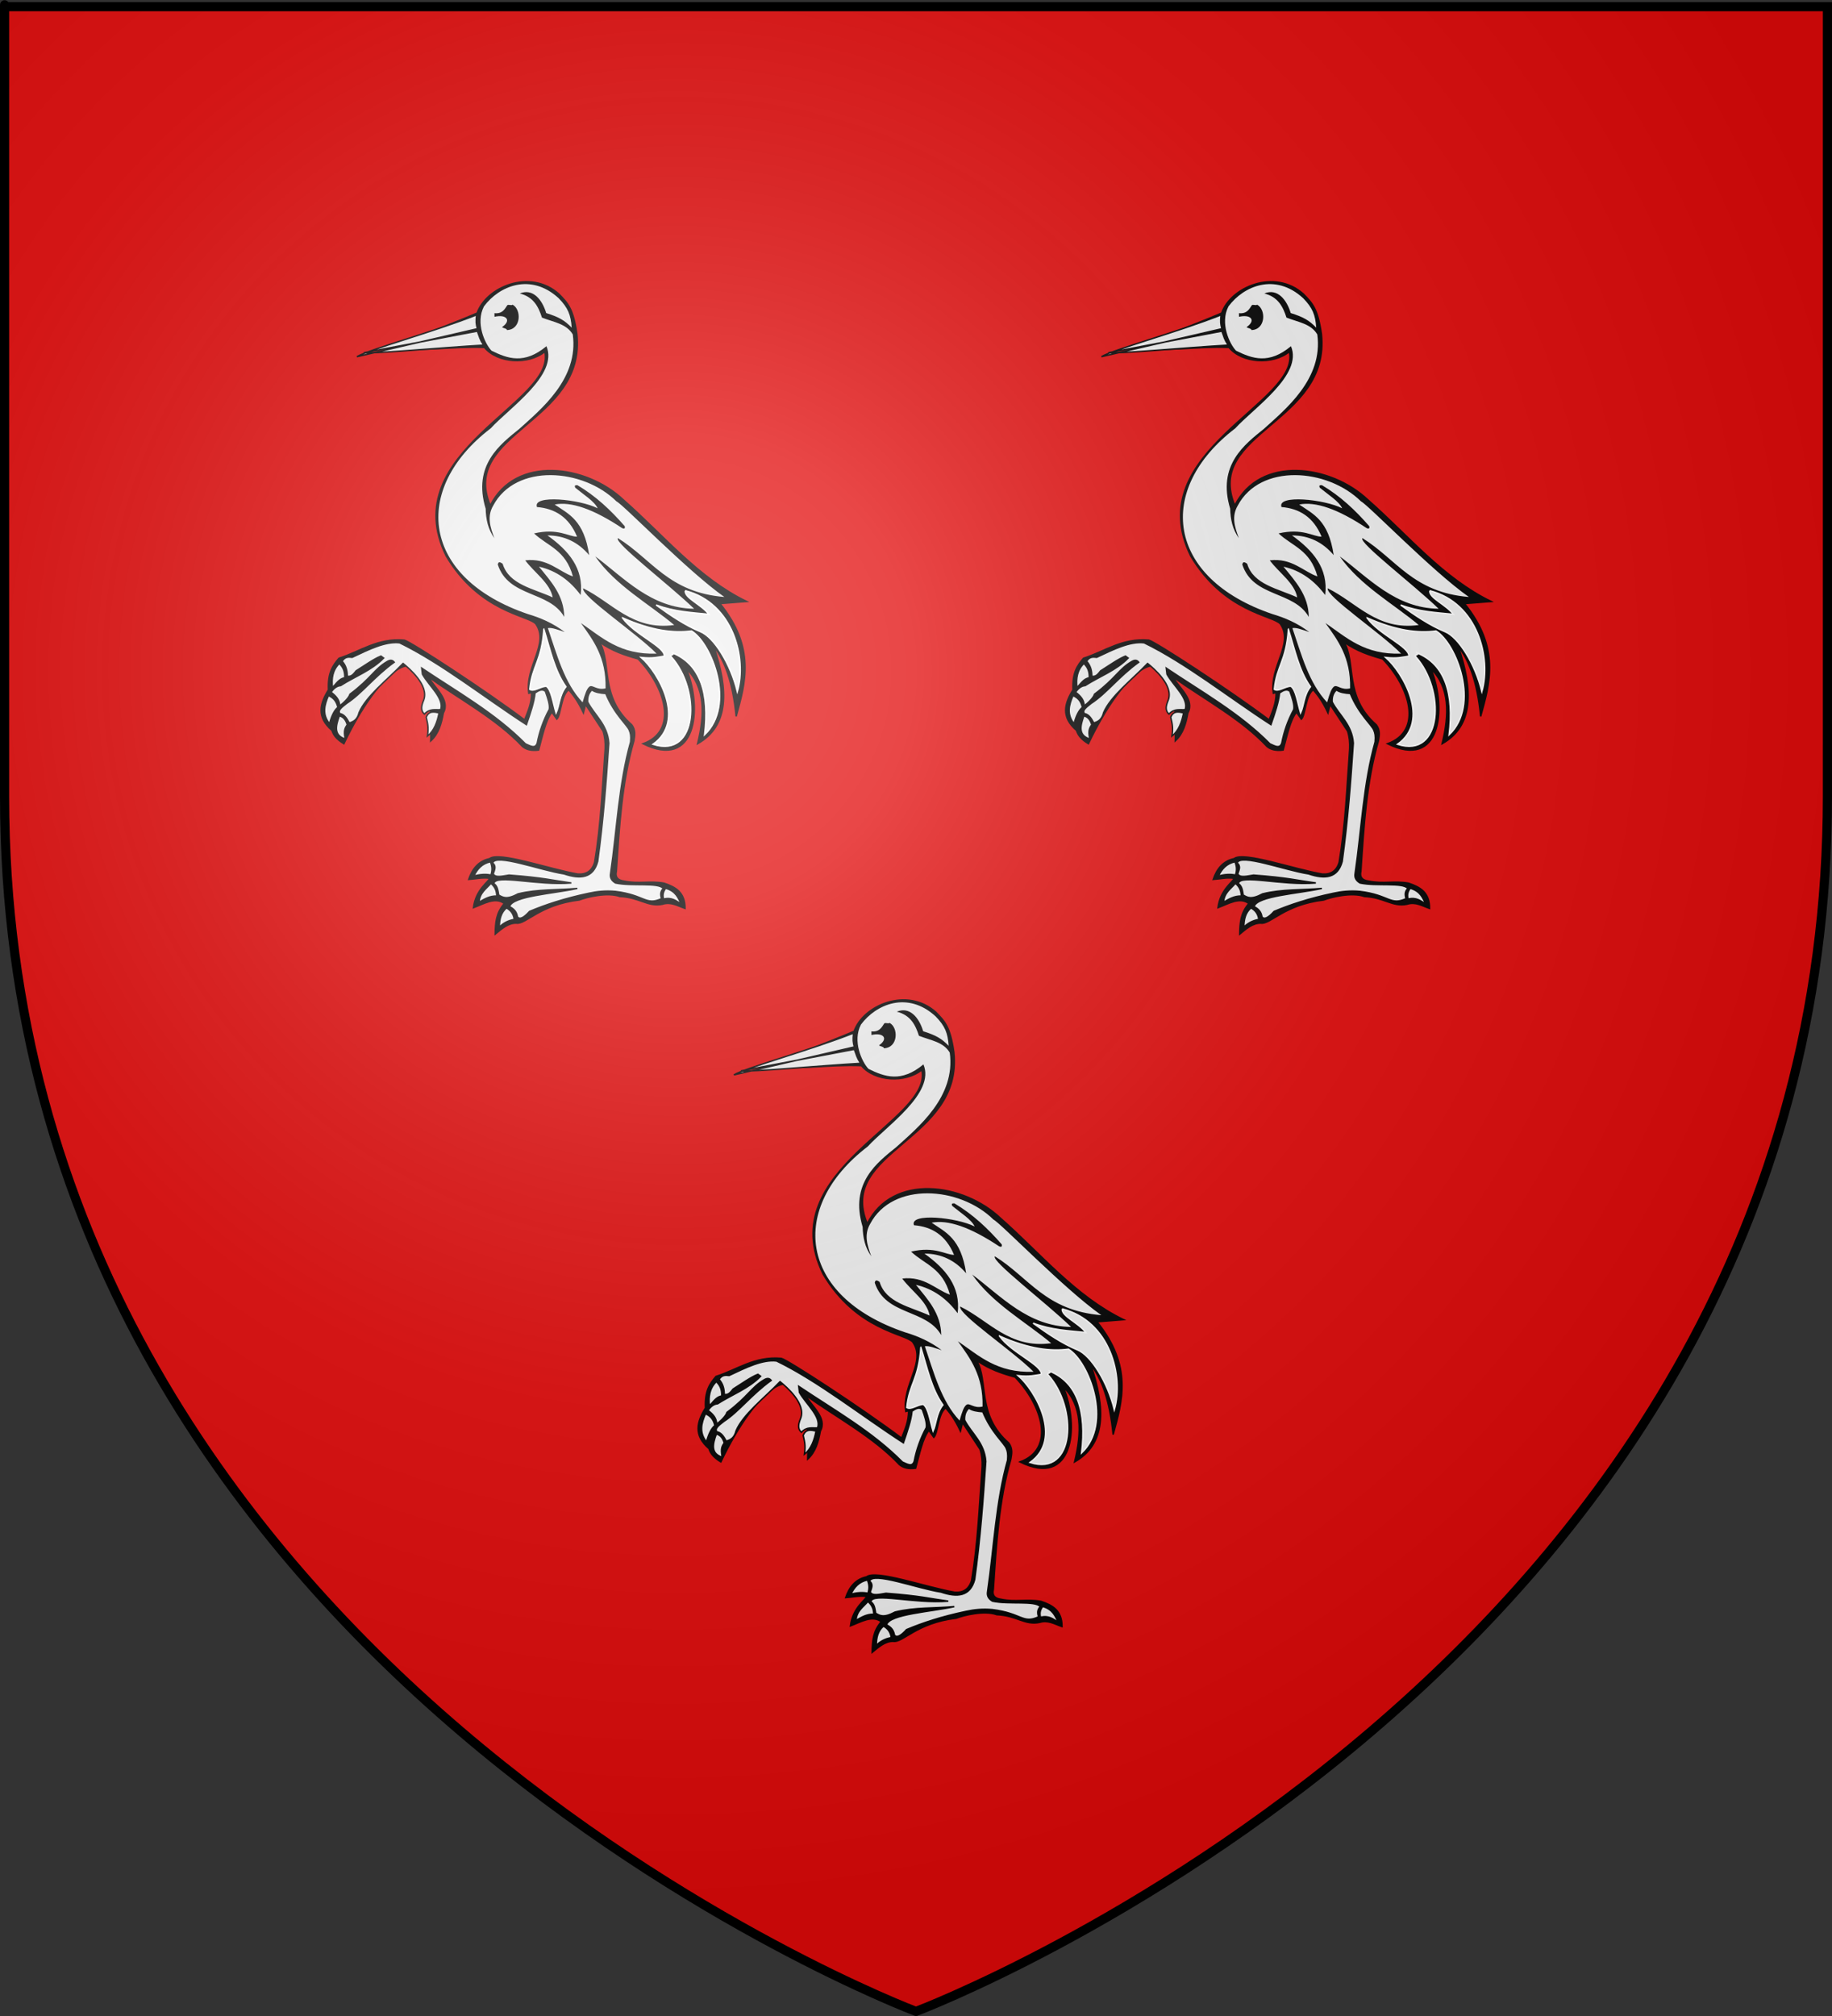 <?xml version="1.0" encoding="UTF-8" standalone="no"?>
<svg
   xmlns:dc="http://purl.org/dc/elements/1.1/"
   xmlns:cc="http://creativecommons.org/ns#"
   xmlns:rdf="http://www.w3.org/1999/02/22-rdf-syntax-ns#"
   xmlns:svg="http://www.w3.org/2000/svg"
   xmlns="http://www.w3.org/2000/svg"
   xmlns:xlink="http://www.w3.org/1999/xlink"
   xmlns:sodipodi="http://sodipodi.sourceforge.net/DTD/sodipodi-0.dtd"
   xmlns:inkscape="http://www.inkscape.org/namespaces/inkscape"
   height="660"
   width="600"
   version="1.0"
   id="svg2"
   sodipodi:version="0.32"
   inkscape:version="0.47 r22583"
   sodipodi:docname="Oliphant_of_that_Ilk_arms.svg"
   inkscape:export-filename="/Users/olivier/Desktop/Blason Rouge/Blason_Vide_3D.png"
   inkscape:export-xdpi="144"
   inkscape:export-ydpi="144"
   inkscape:output_extension="org.inkscape.output.svg.inkscape">
  <rect width="100%" height="100%" fill="#333333" stroke="none"/>
  <sodipodi:namedview
     inkscape:window-height="582"
     inkscape:window-width="1024"
     inkscape:pageshadow="2"
     inkscape:pageopacity="0.0"
     guidetolerance="10.0"
     gridtolerance="10.0"
     objecttolerance="10.0"
     borderopacity="1.0"
     bordercolor="#666666"
     pagecolor="#ffffff"
     id="base"
     showgrid="false"
     height="660px"
     inkscape:zoom="0.5"
     inkscape:cx="-90.068702"
     inkscape:cy="346"
     inkscape:window-x="0"
     inkscape:window-y="0"
     inkscape:current-layer="g2945"
     inkscape:window-maximized="0">
    <inkscape:grid
       type="xygrid"
       id="grid3702" />
  </sodipodi:namedview>
  <desc
     id="desc4">Flag of Canton of Valais (Wallis)</desc>
  <defs
     id="defs6">
    <inkscape:perspective
       sodipodi:type="inkscape:persp3d"
       inkscape:vp_x="0 : 330 : 1"
       inkscape:vp_y="0 : 1000 : 0"
       inkscape:vp_z="600 : 330 : 1"
       inkscape:persp3d-origin="300 : 220 : 1"
       id="perspective2518" />
    <linearGradient
       id="linearGradient2893">
      <stop
         style="stop-color:white;stop-opacity:0.314;"
         offset="0"
         id="stop2895" />
      <stop
         id="stop2897"
         offset="0.19"
         style="stop-color:white;stop-opacity:0.251;" />
      <stop
         style="stop-color:#6b6b6b;stop-opacity:0.125;"
         offset="0.6"
         id="stop2901" />
      <stop
         style="stop-color:black;stop-opacity:0.125;"
         offset="1"
         id="stop2899" />
    </linearGradient>
    <linearGradient
       id="linearGradient2885">
      <stop
         id="stop2887"
         offset="0"
         style="stop-color:white;stop-opacity:1;" />
      <stop
         style="stop-color:white;stop-opacity:1;"
         offset="0.229"
         id="stop2891" />
      <stop
         id="stop2889"
         offset="1"
         style="stop-color:black;stop-opacity:1;" />
    </linearGradient>
    <linearGradient
       id="linearGradient2955">
      <stop
         id="stop2867"
         offset="0"
         style="stop-color:#fd0000;stop-opacity:1;" />
      <stop
         style="stop-color:#e77275;stop-opacity:0.659;"
         offset="0.5"
         id="stop2873" />
      <stop
         style="stop-color:black;stop-opacity:0.323;"
         offset="1"
         id="stop2959" />
    </linearGradient>
    <radialGradient
       inkscape:collect="always"
       xlink:href="#linearGradient2955"
       id="radialGradient2961"
       cx="225.524"
       cy="218.901"
       fx="225.524"
       fy="218.901"
       r="300"
       gradientTransform="matrix(-4.167939e-4,2.183,-1.884,-3.599562e-4,615.597,-289.121)"
       gradientUnits="userSpaceOnUse" />
    <polygon
       id="star"
       transform="scale(53,53)"
       points="0,-1 0.588,0.809 -0.951,-0.309 0.951,-0.309 -0.588,0.809 0,-1 " />
    <clipPath
       id="clip">
      <path
         d="M 0,-200 L 0,600 L 300,600 L 300,-200 L 0,-200 z "
         id="path10" />
    </clipPath>
    <radialGradient
       inkscape:collect="always"
       xlink:href="#linearGradient2955"
       id="radialGradient1911"
       gradientUnits="userSpaceOnUse"
       gradientTransform="matrix(-4.167939e-4,2.183,-1.884,-3.599562e-4,615.597,-289.121)"
       cx="225.524"
       cy="218.901"
       fx="225.524"
       fy="218.901"
       r="300" />
    <radialGradient
       inkscape:collect="always"
       xlink:href="#linearGradient2955"
       id="radialGradient2865"
       gradientUnits="userSpaceOnUse"
       gradientTransform="matrix(0,1.749,-1.593,-1.049767e-7,551.788,-191.29)"
       cx="225.524"
       cy="218.901"
       fx="225.524"
       fy="218.901"
       r="300" />
    <radialGradient
       inkscape:collect="always"
       xlink:href="#linearGradient2955"
       id="radialGradient2871"
       gradientUnits="userSpaceOnUse"
       gradientTransform="matrix(0,1.386,-1.323,-5.741131e-8,-158.082,-109.541)"
       cx="225.524"
       cy="218.901"
       fx="225.524"
       fy="218.901"
       r="300" />
    <radialGradient
       inkscape:collect="always"
       xlink:href="#linearGradient2893"
       id="radialGradient3163"
       gradientUnits="userSpaceOnUse"
       gradientTransform="matrix(1.353,0,0,1.349,-77.629,-85.747)"
       cx="221.445"
       cy="226.331"
       fx="221.445"
       fy="226.331"
       r="300" />
    <radialGradient
       r="73.516"
       fy="112.17"
       fx="154.772"
       cy="112.17"
       cx="154.772"
       gradientTransform="matrix(-0.115,-0.826,1.629,-0.226,199.173,268.13)"
       gradientUnits="userSpaceOnUse"
       id="radialGradient9192"
       xlink:href="#linearGradient8173"
       inkscape:collect="always" />
    <radialGradient
       r="60.547"
       fy="70.816"
       fx="49.017"
       cy="70.816"
       cx="49.017"
       gradientTransform="matrix(1.651,0.376,-0.145,0.637,178.829,27.442)"
       gradientUnits="userSpaceOnUse"
       id="radialGradient9190"
       xlink:href="#linearGradient9154"
       inkscape:collect="always" />
    <radialGradient
       r="73.516"
       fy="112.17"
       fx="154.772"
       cy="112.17"
       cx="154.772"
       gradientTransform="matrix(-0.115,-0.826,1.629,-0.226,199.173,268.13)"
       gradientUnits="userSpaceOnUse"
       id="radialGradient9179"
       xlink:href="#linearGradient8173"
       inkscape:collect="always" />
    <radialGradient
       r="60.547"
       fy="70.816"
       fx="49.017"
       cy="70.816"
       cx="49.017"
       gradientTransform="matrix(1.651,0.376,-0.145,0.637,178.829,27.442)"
       gradientUnits="userSpaceOnUse"
       id="radialGradient9177"
       xlink:href="#linearGradient9154"
       inkscape:collect="always" />
    <radialGradient
       gradientUnits="userSpaceOnUse"
       gradientTransform="matrix(1.651,0.376,-0.145,0.637,178.829,27.442)"
       r="60.547"
       fy="70.816"
       fx="49.017"
       cy="70.816"
       cx="49.017"
       id="radialGradient9160"
       xlink:href="#linearGradient9154"
       inkscape:collect="always" />
    <radialGradient
       gradientUnits="userSpaceOnUse"
       gradientTransform="matrix(-0.115,-0.826,1.629,-0.226,199.173,268.13)"
       r="73.516"
       fy="112.17"
       fx="154.772"
       cy="112.17"
       cx="154.772"
       id="radialGradient8179"
       xlink:href="#linearGradient8173"
       inkscape:collect="always" />
    <radialGradient
       r="300"
       fy="226.331"
       fx="221.445"
       cy="226.331"
       cx="221.445"
       gradientTransform="matrix(1.353,0,0,1.349,174.466,-82.246)"
       gradientUnits="userSpaceOnUse"
       id="radialGradient2186"
       xlink:href="#linearGradient2893"
       inkscape:collect="always" />
    <radialGradient
       gradientTransform="matrix(1.353,0,0,1.349,-77.629,-85.747)"
       gradientUnits="userSpaceOnUse"
       xlink:href="#linearGradient2893"
       id="radialGradient2896"
       fy="226.331"
       fx="221.445"
       r="300"
       cy="226.331"
       cx="221.445" />
    <linearGradient
       id="linearGradient2886">
      <stop
         id="stop2888"
         offset="0"
         style="stop-color:#ffffff;stop-opacity:0.314" />
      <stop
         id="stop2890"
         offset="0.19"
         style="stop-color:#ffffff;stop-opacity:0.251" />
      <stop
         id="stop2892"
         offset="0.6"
         style="stop-color:#6b6b6b;stop-opacity:0.125" />
      <stop
         id="stop2894"
         offset="1"
         style="stop-color:#000000;stop-opacity:0.125" />
    </linearGradient>
    <linearGradient
       id="linearGradient6210">
      <stop
         style="stop-color:#1e1e1e;stop-opacity:0.588;"
         offset="0"
         id="stop6212" />
      <stop
         style="stop-color:#ffffff;stop-opacity:0.251"
         offset="0.19"
         id="stop6214" />
      <stop
         style="stop-color:#6b6b6b;stop-opacity:0.125"
         offset="0.6"
         id="stop6216" />
      <stop
         style="stop-color:#000000;stop-opacity:0.404"
         offset="1"
         id="stop6218" />
    </linearGradient>
    <linearGradient
       id="linearGradient8173"
       inkscape:collect="always">
      <stop
         id="stop8175"
         offset="0"
         style="stop-color:#000000;stop-opacity:1;" />
      <stop
         id="stop8177"
         offset="1"
         style="stop-color:#000000;stop-opacity:0;" />
    </linearGradient>
    <linearGradient
       id="linearGradient9154"
       inkscape:collect="always">
      <stop
         id="stop9156"
         offset="0"
         style="stop-color:#000000;stop-opacity:1;" />
      <stop
         id="stop9158"
         offset="1"
         style="stop-color:#000000;stop-opacity:0;" />
    </linearGradient>
    <inkscape:perspective
       id="perspective2872"
       inkscape:persp3d-origin="90 : 50 : 1"
       inkscape:vp_z="180 : 75 : 1"
       inkscape:vp_y="0 : 1000 : 0"
       inkscape:vp_x="0 : 75 : 1"
       sodipodi:type="inkscape:persp3d" />
    <radialGradient
       inkscape:collect="always"
       xlink:href="#linearGradient9154"
       id="radialGradient3704"
       gradientUnits="userSpaceOnUse"
       gradientTransform="matrix(1.651,0.376,-0.145,0.637,178.829,27.442)"
       cx="49.017"
       cy="70.816"
       fx="49.017"
       fy="70.816"
       r="60.547" />
    <radialGradient
       inkscape:collect="always"
       xlink:href="#linearGradient8173"
       id="radialGradient3706"
       gradientUnits="userSpaceOnUse"
       gradientTransform="matrix(-0.115,-0.826,1.629,-0.226,199.173,268.13)"
       cx="154.772"
       cy="112.17"
       fx="154.772"
       fy="112.17"
       r="73.516" />
    <radialGradient
       inkscape:collect="always"
       xlink:href="#linearGradient9154"
       id="radialGradient3724"
       gradientUnits="userSpaceOnUse"
       gradientTransform="matrix(1.651,0.376,-0.145,0.637,178.829,27.442)"
       cx="49.017"
       cy="70.816"
       fx="49.017"
       fy="70.816"
       r="60.547" />
    <radialGradient
       inkscape:collect="always"
       xlink:href="#linearGradient8173"
       id="radialGradient3726"
       gradientUnits="userSpaceOnUse"
       gradientTransform="matrix(-0.115,-0.826,1.629,-0.226,199.173,268.13)"
       cx="154.772"
       cy="112.17"
       fx="154.772"
       fy="112.17"
       r="73.516" />
    <inkscape:perspective
       id="perspective3804"
       inkscape:persp3d-origin="242.0625 : 200.85417 : 1"
       inkscape:vp_z="484.125 : 301.28125 : 1"
       inkscape:vp_y="0 : 1000 : 0"
       inkscape:vp_x="0 : 301.28125 : 1"
       sodipodi:type="inkscape:persp3d" />
    <inkscape:perspective
       id="perspective3461"
       inkscape:persp3d-origin="0.5 : 0.33333333 : 1"
       inkscape:vp_z="1 : 0.5 : 1"
       inkscape:vp_y="0 : 1000 : 0"
       inkscape:vp_x="0 : 0.5 : 1"
       sodipodi:type="inkscape:persp3d" />
    <inkscape:perspective
       id="perspective3737"
       inkscape:persp3d-origin="0.5 : 0.33333333 : 1"
       inkscape:vp_z="1 : 0.5 : 1"
       inkscape:vp_y="0 : 1000 : 0"
       inkscape:vp_x="0 : 0.5 : 1"
       sodipodi:type="inkscape:persp3d" />
    <inkscape:perspective
       id="perspective3737-4"
       inkscape:persp3d-origin="0.5 : 0.33333333 : 1"
       inkscape:vp_z="1 : 0.5 : 1"
       inkscape:vp_y="0 : 1000 : 0"
       inkscape:vp_x="0 : 0.5 : 1"
       sodipodi:type="inkscape:persp3d" />
  </defs>
  <g
     inkscape:groupmode="layer"
     id="layer3"
     inkscape:label="Fond écu"
     style="display:inline"
     sodipodi:insensitive="true">
    <path
       id="path2855"
       style="fill:#e20909;fill-opacity:1;fill-rule:evenodd;stroke:none;stroke-width:1px;stroke-linecap:butt;stroke-linejoin:miter;stroke-opacity:1"
       d="M 300,658.5 C 300,658.5 598.5,546.18 598.5,260.728 C 598.5,-24.723 598.5,2.176 598.5,2.176 L 1.5,2.176 L 1.5,260.728 C 1.5,546.18 300,658.5 300,658.5 z"
       sodipodi:nodetypes="cccccc" />
  </g>
  <g
     inkscape:groupmode="layer"
     id="layer4"
     inkscape:label="Meubles"
     sodipodi:insensitive="true">
    <g
       id="g2905"
       transform="translate(-315.511,93.155)">
      <g
         transform="matrix(0.414,0,0,0.433,175.146,-45.591)"
         id="g2171"
         style="stroke:#000000;stroke-width:7.082;stroke-miterlimit:4;stroke-opacity:1;stroke-dasharray:none;display:inline" />
      <g
         transform="matrix(0.281,0,0,0.281,3.49,-63.977)"
         id="g25445">
        <g
           id="g2945">
          <g
             id="g3723"
             transform="translate(1870.665,988.679)">
            <path
               d="m 330.348,86.66 c -33.571,-29.766 -84.455,-8.004 -95.141,22.346 -37.243,15.797 -62.223,23.632 -95.513,40.466 35.279,4.704 63.464,-1.894 104.018,-0.469 15.439,18.462 51.081,20.631 70.442,4.923 13.832,59.438 -174.953,115.911 -115.043,237.984 38.838,65.622 96.152,69.306 104.5,79.191 16.048,22.919 -12.829,49.523 -8.164,80.824 l 3.266,-0.816 c 0.045,12.827 -4.428,22.038 -8.164,31.84 -45.21,-34.068 -132.556,-91.119 -140.274,-92.918 -31.184,-2.686 -51.216,13.214 -76.073,21.074 -6.73,8.009 -13.267,16.327 -12.246,36.738 -9.722,15.784 -14.434,31.568 4.082,47.351 1.577,5.171 5.201,10.341 13.879,15.512 38.195,-80.769 106.036,-154.808 101.234,-3.266 9.299,-8.44 12.429,-20.308 14.695,-32.656 8.439,-15.294 -10.341,-28.996 -17.144,-41.637 37.152,26.393 79.304,48.785 109.398,80.824 4.368,3.63 10.45,5.204 18.777,4.082 4.517,-16.165 8.029,-34.593 15.512,-44.086 l 5.715,8.164 c 5.037,-4.926 4.759,-27.761 13.879,-34.289 5.076,6.108 10.138,12.148 17.144,26.941 l 2.449,-9.797 20.41,31.023 c 2.179,6.803 2.738,13.607 2.449,20.41 -3.241,44.086 -4.868,88.172 -12.246,132.257 -2.974,10.216 -9.694,14.547 -19.594,13.879 -34.29,-5.988 -91.94,-26.658 -102.867,-17.961 -12.678,2.696 -20.064,11.619 -24.344,24.195 8.094,-0.526 15.81,-2.568 24.344,-1.336 -0.619,3.877 -16.045,12.632 -18.777,34.289 12.43,-4.71 25.363,-12.815 35.922,-4.898 -9.546,11.08 -10.373,22.16 -10.576,35.699 7.55,-6.236 14.985,-12.844 24.455,-12.84 11.079,2.044 27.093,-21.479 73.476,-26.941 8.677,-3.383 32.825,-9.339 47.351,-4.082 23.092,0.979 32.728,12.594 49.801,8.98 9.802,-3.106 17.705,2.015 26.125,4.898 0.122,-19.004 -11.448,-25.016 -24.492,-29.391 -16.438,-3.03 -29.429,1.176 -46.535,-2.449 -7.899,-0.97 -10.478,-5.019 -8.98,-11.43 3.445,-51.685 6.391,-103.53 20.41,-151.851 1.101,-6.259 2.241,-12.518 -2.449,-18.777 -37.782,-32.962 -23.212,-72.531 -37.555,-96.336 14.967,10.615 29.935,15.407 44.902,19.594 31.369,32.384 47.56,83.681 5.715,98.785 61.823,30.767 69.831,-40.312 50.617,-87.355 21.875,21.61 21.51,52.75 13.062,87.355 36.791,-20.729 36.232,-62.374 18.777,-113.48 12.625,16.443 22.19,41.299 26.125,81.64 10.769,-38.728 22.9,-79.928 -18.777,-131.441 l 31.023,-2.449 C 492.832,417.586 452.424,367.643 405.661,326.598 362.411,285.705 280.071,274.271 250.545,333.129 214.837,247.932 362.671,236.743 351.431,133.218 347.196,103.958 341.089,97.593 330.348,86.66 z"
               id="path25447"
               style="fill:#000000;fill-opacity:1;fill-rule:evenodd;stroke:#000000;stroke-width:1.677px;stroke-linecap:butt;stroke-linejoin:miter;stroke-opacity:1"
               sodipodi:nodetypes="cccccccccccccccccccccccccccccccccccccccccccccccccccccccccc" />
            <path
               d="m 330.219,91.647 c -32.575,-29.926 -69.427,-14.279 -87.051,9.539 -10.09,19.246 1.108,43.562 8.817,51.597 18.874,9.335 38.285,16.256 64.007,-5.225 14.254,33.414 -43.385,72.068 -64.844,95.63 -93.392,71.428 -80.359,174.553 43.315,216.48 14.633,4.353 29.014,10.476 42.78,20.9 -7.123,-2.313 -14.936,-5.546 -19.594,-4.572 10.647,31.04 19.058,63.799 40.494,86.54 3.054,-10.771 5.045,-16.135 7.955,-18.346 3.605,-2.739 8.363,4.547 18.824,2.018 0.752,-36.268 -14.239,-55.919 -28.738,-76.09 24.524,16.732 45.375,37.137 88.172,35.596 -23.613,-24.032 -87.849,-66.908 -85.56,-76.09 33.941,16.528 57.452,49.526 106.133,42.78 -29.412,-24.689 -68.576,-46.157 -92.091,-80.008 33.754,25.136 64.897,60.395 115.277,61.068 -29.419,-28.493 -93.671,-77.088 -88.826,-82.294 39.852,24.701 58.939,63.251 124.094,68.579 -43.012,-30.181 -117.653,-107.62 -125.727,-111.358 -39.346,-38.832 -117.587,-44.44 -143.688,4.898 -7.477,12.627 -3.504,25.254 1.306,37.881 -7.427,-10.417 -9.816,-22.093 -10.123,-34.289 -15.443,-50.987 17.147,-75.017 39.306,-93.038 24.922,-22.642 69.356,-58.173 62.232,-109.999 -7.441,-12.483 -21.73,-14.068 -35.922,-19.594 -4.027,-12.628 -9.732,-24.057 -25.799,-28.085 15.277,-6.421 26.124,7.291 30.758,22.799 14.986,4.738 21.348,8.396 29.703,16.995 -0.992,-14.82 -4.224,-23.042 -15.21,-34.31 z m -74.852,17.463 c 9.609,0.989 12.195,-5.225 14.915,-9.127 1.096,-1.573 5.197,0.71 6.195,-0.821 10.62,5.474 10.31,29.06 -6.574,29.623 0.358,-2.144 -6.886,-2.556 -5.27,-3.714 10.944,-7.842 4.404,-14.974 -9.161,-11.756 l -0.105,-4.206 z m 96.741,200.376 c 21.561,12.753 38.972,29.234 55.154,47.786 0.651,3.058 -0.808,3.163 -2.947,2.316 -33.969,-22.639 -59.919,-31.32 -78.732,-27.577 16.32,11.202 34.132,18.086 40.208,58.944 -12.863,-15.178 -29.029,-22.925 -48.628,-22.946 24.669,17.624 42.512,38.459 38.734,69.469 -12.325,-16.455 -27.893,-28.37 -48.628,-33.05 13.864,17.083 29.153,33.312 29.472,58.523 -17.533,-30.702 -64.908,-22.385 -77.469,-61.049 0.53,-2.231 1.297,-4.122 5.684,-0.842 7.299,24.353 35.95,28.826 58.312,39.155 -3.002,-16.743 -21.332,-28.77 -31.998,-43.155 26.087,-3.05 39.28,13.189 55.575,18.736 -8.375,-31.018 -29.36,-35.137 -45.26,-50.102 27.824,-6.538 40.533,3.91 50.102,3.789 -9.538,-22.984 -25.983,-32.845 -46.734,-34.524 -5.496,-14.882 50.395,-8.994 70.732,1.474 -3.53,-7.999 -16.441,-15.999 -26.104,-23.998 -1.526,-3.35 0.845,-2.804 2.526,-2.947 z"
               id="path25451"
               style="fill:#f0f0f0;fill-opacity:1;fill-rule:evenodd;stroke:none" />
            <path
               d="m 313.011,477.405 c -2.592,37.761 -13.585,41.99 -16.376,69.91 4.809,3.149 11.881,-3.359 19.183,-3.629 5.941,3.954 7.972,19.633 11.406,31.107 3.864,-8.332 3.649,-20.65 11.451,-30.463 -13.454,-19.033 -18.24,-43.327 -25.663,-66.925 z m 164.823,-44.927 c 55.851,14.257 71.824,78.286 60.659,117.43 -7.729,-32.1 -27.077,-63.195 -42.813,-69.682 -17.951,-7.401 -35.78,-19.528 -51.804,-31.157 21.594,8.09 41.341,8.792 61.437,10.887 -8.522,-11.495 -28.513,-18.971 -27.478,-27.478 z m -73.102,31.626 c 34.601,15.257 59.531,17.941 80.36,15.294 23.573,14.23 51.625,86.254 15.294,120.799 5.848,-48.073 -4.948,-81.84 -37.069,-95.136 1.872,2.703 -4.382,1.594 -1.925,4.31 34.31,37.93 31.732,119.068 -21.146,101.973 38.927,-27.465 6.195,-83.802 -13.739,-101.098 13.422,1.453 19.426,-0.391 26.96,-1.555 0.805,-11.157 -34.823,-25.059 -48.735,-44.587 z"
               id="path25453"
               style="fill:#f0f0f0;fill-opacity:1;fill-rule:evenodd;stroke:#ffffff;stroke-width:1.677px;stroke-linecap:butt;stroke-linejoin:miter;stroke-opacity:1" />
            <path
               d="m 234.526,111.105 c -0.732,8.6 -0.591,9.805 0.961,16.119 L 95.112,159.788 c 13.321,-8.195 89.106,-28.763 139.414,-48.683 z m 0.961,18.917 c 2.936,7.466 2.326,8.468 7.304,16.306 -47.493,2.702 -126.897,10.181 -139.534,8.833 L 235.487,130.022 z m -59.61,449.856 c 2.985,-7.726 8.993,-6.383 14.956,-5.177 -1.828,10.094 -5.67,21.136 -13.512,27.03 1.686,-11.077 -0.232,-15.847 -1.444,-21.853 z M 74.639,578.152 c 3.658,1.09 7.057,3.217 9.203,10.354 -2.053,3.417 -4.66,5.91 -2.301,16.681 -13.753,-4.24 -11.194,-15.277 -6.903,-27.035 z M 61.985,554.568 c 4.818,2.252 9.134,5.508 10.929,13.805 -4.056,3.142 -7.25,9.732 -9.779,18.982 -8.756,-10.929 -5.984,-21.858 -1.15,-32.787 z m 12.655,-37.389 c 3.486,3.632 6.601,7.785 6.327,16.681 -6.509,0.976 -9.987,7.003 -14.38,11.504 -1.289,-10.72 0.21,-20.51 8.053,-28.185 z m 74.238,0.004 c -18.358,19.095 -43.202,38.189 -51.269,57.284 -1.956,8.202 -6.482,10.621 -11.457,12.03 -2.77,-5.343 -5.851,-10.066 -10.884,-10.884 -3.16,-4.01 3.141,-8.02 8.02,-12.03 17.5,-11.311 31.983,-31.029 55.279,-47.832 -1.722,-2.188 -4.019,-3.227 -8.02,-0.859 -15.173,8.732 -18.735,19.534 -43.536,38.094 -1.127,4.411 -8.63,11.324 -12.03,13.462 -0.101,-7.103 -4.635,-11.672 -10.025,-15.753 3.331,-4.932 7.076,-7.383 11.17,-7.733 16.723,-10.674 36.302,-17.778 50.123,-32.079 l -3.151,-2.291 c -8.457,3.358 -19.088,11.062 -28.928,17.185 -2.784,3.406 -5.318,7.314 -10.311,6.301 0.056,-6.511 -1.497,-12.485 -6.015,-17.471 3.413,-5.539 7.586,-4.995 11.743,-4.583 19.375,-9.19 38.873,-18.844 55.279,-16.899 49.264,24.047 98.528,63.512 147.792,95.377 4.551,-13.284 9.192,-26.639 10.025,-36.948 4.302,-3.005 8.483,-5.043 12.03,-2.005 2.769,7.81 5.541,15.621 4.583,21.195 -7.08,13.08 -11.534,26.16 -14.034,39.239 -2.444,7.237 -8.39,3.091 -13.748,0.859 -35.18,-35.651 -79.318,-60.352 -120.868,-88.217 l 0.859,7.16 c 7.758,13.787 25.626,28.135 21.195,41.244 -6.301,0.566 -12.602,-1.737 -18.904,5.156 -5.082,-4.483 -3.289,-10.341 -0.859,-16.326 6.527,-17.135 -17.124,-37.056 -24.059,-42.676 z m 215.128,44.889 c -0.432,-6.433 1.552,-10.852 4.936,-14.104 3.878,2.939 9.817,3.817 16.22,4.231 9.893,24.491 25.747,37.16 27.503,43.018 1.2,2.764 2.101,6.225 1.41,13.399 -13.636,48.338 -15.852,101.867 -23.272,153.031 -1.075,5.608 1.649,8.843 5.642,11.283 19.223,4.195 49.843,-0.965 55.712,6.347 -4.12,4.423 -2.932,8.183 -2.116,11.989 -18.523,8.355 -19.243,-4.206 -53.596,-8.463 -11.419,-1.087 -21.516,0.028 -31.029,2.116 -28.322,5.995 -50.324,13.254 -69.111,21.156 -6.47,7.126 -11.454,10.042 -14.104,6.347 -1.081,-6.761 -4.946,-9.624 -9.168,-11.989 3.317,-12.44 52.116,-15.093 78.984,-21.156 -23.037,2.116 -46.074,0.674 -69.111,6.347 -13.426,7.218 -17.81,4.101 -22.567,1.41 -0.878,-4.968 -1.106,-10.26 -5.642,-13.399 1.341,-11.363 50.381,2.636 90.267,-0.705 -22.371,-3.056 -32.081,-6.112 -72.637,-9.168 -7.385,1.121 -15.805,3.536 -18.336,-1.41 1.347,-4.389 4.013,-8.911 -0.705,-12.694 3.318,-11.467 55.477,8.463 83.215,12.694 19.188,6.536 34.014,4.944 39.23,-14.559 6.609,-47.977 9.886,-92.739 12.956,-137.767 -1.484,-21.604 -16.295,-32.103 -24.682,-47.954 z M 250.821,748.236 c 1.447,4.319 2.774,8.718 0.478,15.532 -5.62,-1.333 -12.302,-0.896 -19.833,0.956 3.872,-7.818 9.158,-14.363 19.355,-16.488 z m 0.478,25.09 c 6.078,5.357 6.435,10.079 6.93,14.815 -8.663,-0.211 -14.583,3.694 -20.789,7.169 0.77,-11.178 8.406,-15.49 13.859,-21.984 z m 18.161,28.675 c 4.241,2.518 7.989,5.824 9.08,13.382 -8.071,1.443 -13.167,4.869 -17.444,8.841 0.016,-9.071 1.997,-16.962 8.363,-22.223 z m 185.43,-22.94 c -2.125,3.336 -4.018,6.827 -2.39,12.665 9.492,-2.491 14.723,2.119 20.55,5.735 -3.558,-7.203 -6.016,-14.877 -18.161,-18.4 z"
               id="path25455"
               style="fill:#f0f0f0;fill-opacity:1;fill-rule:evenodd;stroke:#000000;stroke-width:1.677px;stroke-linecap:butt;stroke-linejoin:miter;stroke-opacity:1"
               sodipodi:nodetypes="cccccccccccccccccccccccccccccccccccccccccccccccccccccccccccccccccccccccccccccccccccccccccccccccc" />
          </g>
          <g
             id="g3723-1"
             transform="translate(2299.043,151.945)">
            <path
               d="m 330.348,86.66 c -33.571,-29.766 -84.455,-8.004 -95.141,22.346 -37.243,15.797 -62.223,23.632 -95.513,40.466 35.279,4.704 63.464,-1.894 104.018,-0.469 15.439,18.462 51.081,20.631 70.442,4.923 13.832,59.438 -174.953,115.911 -115.043,237.984 38.838,65.622 96.152,69.306 104.5,79.191 16.048,22.919 -12.829,49.523 -8.164,80.824 l 3.266,-0.816 c 0.045,12.827 -4.428,22.038 -8.164,31.84 -45.21,-34.068 -132.556,-91.119 -140.274,-92.918 -31.184,-2.686 -51.216,13.214 -76.073,21.074 -6.73,8.009 -13.267,16.327 -12.246,36.738 -9.722,15.784 -14.434,31.568 4.082,47.351 1.577,5.171 5.201,10.341 13.879,15.512 38.195,-80.769 106.036,-154.808 101.234,-3.266 9.299,-8.44 12.429,-20.308 14.695,-32.656 8.439,-15.294 -10.341,-28.996 -17.144,-41.637 37.152,26.393 79.304,48.785 109.398,80.824 4.368,3.63 10.45,5.204 18.777,4.082 4.517,-16.165 8.029,-34.593 15.512,-44.086 l 5.715,8.164 c 5.037,-4.926 4.759,-27.761 13.879,-34.289 5.076,6.108 10.138,12.148 17.144,26.941 l 2.449,-9.797 20.41,31.023 c 2.179,6.803 2.738,13.607 2.449,20.41 -3.241,44.086 -4.868,88.172 -12.246,132.257 -2.974,10.216 -9.694,14.547 -19.594,13.879 -34.29,-5.988 -91.94,-26.658 -102.867,-17.961 -12.678,2.696 -20.064,11.619 -24.344,24.195 8.094,-0.526 15.81,-2.568 24.344,-1.336 -0.619,3.877 -16.045,12.632 -18.777,34.289 12.43,-4.71 25.363,-12.815 35.922,-4.898 -9.546,11.08 -10.373,22.16 -10.576,35.699 7.55,-6.236 14.985,-12.844 24.455,-12.84 11.079,2.044 27.093,-21.479 73.476,-26.941 8.677,-3.383 32.825,-9.339 47.351,-4.082 23.092,0.979 32.728,12.594 49.801,8.98 9.802,-3.106 17.705,2.015 26.125,4.898 0.122,-19.004 -11.448,-25.016 -24.492,-29.391 -16.438,-3.03 -29.429,1.176 -46.535,-2.449 -7.899,-0.97 -10.478,-5.019 -8.98,-11.43 3.445,-51.685 6.391,-103.53 20.41,-151.851 1.101,-6.259 2.241,-12.518 -2.449,-18.777 -37.782,-32.962 -23.212,-72.531 -37.555,-96.336 14.967,10.615 29.935,15.407 44.902,19.594 31.369,32.384 47.56,83.681 5.715,98.785 61.823,30.767 69.831,-40.312 50.617,-87.355 21.875,21.61 21.51,52.75 13.062,87.355 36.791,-20.729 36.232,-62.374 18.777,-113.48 12.625,16.443 22.19,41.299 26.125,81.64 10.769,-38.728 22.9,-79.928 -18.777,-131.441 l 31.023,-2.449 C 492.832,417.586 452.424,367.643 405.661,326.598 362.411,285.705 280.071,274.271 250.545,333.129 214.837,247.932 362.671,236.743 351.431,133.218 347.196,103.958 341.089,97.593 330.348,86.66 z"
               id="path25447-7"
               style="fill:#000000;fill-opacity:1;fill-rule:evenodd;stroke:#000000;stroke-width:1.677px;stroke-linecap:butt;stroke-linejoin:miter;stroke-opacity:1"
               sodipodi:nodetypes="cccccccccccccccccccccccccccccccccccccccccccccccccccccccccc" />
            <path
               d="m 330.219,91.647 c -32.575,-29.926 -69.427,-14.279 -87.051,9.539 -10.09,19.246 1.108,43.562 8.817,51.597 18.874,9.335 38.285,16.256 64.007,-5.225 14.254,33.414 -43.385,72.068 -64.844,95.63 -93.392,71.428 -80.359,174.553 43.315,216.48 14.633,4.353 29.014,10.476 42.78,20.9 -7.123,-2.313 -14.936,-5.546 -19.594,-4.572 10.647,31.04 19.058,63.799 40.494,86.54 3.054,-10.771 5.045,-16.135 7.955,-18.346 3.605,-2.739 8.363,4.547 18.824,2.018 0.752,-36.268 -14.239,-55.919 -28.738,-76.09 24.524,16.732 45.375,37.137 88.172,35.596 -23.613,-24.032 -87.849,-66.908 -85.56,-76.09 33.941,16.528 57.452,49.526 106.133,42.78 -29.412,-24.689 -68.576,-46.157 -92.091,-80.008 33.754,25.136 64.897,60.395 115.277,61.068 -29.419,-28.493 -93.671,-77.088 -88.826,-82.294 39.852,24.701 58.939,63.251 124.094,68.579 -43.012,-30.181 -117.653,-107.62 -125.727,-111.358 -39.346,-38.832 -117.587,-44.44 -143.688,4.898 -7.477,12.627 -3.504,25.254 1.306,37.881 -7.427,-10.417 -9.816,-22.093 -10.123,-34.289 -15.443,-50.987 17.147,-75.017 39.306,-93.038 24.922,-22.642 69.356,-58.173 62.232,-109.999 -7.441,-12.483 -21.73,-14.068 -35.922,-19.594 -4.027,-12.628 -9.732,-24.057 -25.799,-28.085 15.277,-6.421 26.124,7.291 30.758,22.799 14.986,4.738 21.348,8.396 29.703,16.995 -0.992,-14.82 -4.224,-23.042 -15.21,-34.31 z m -74.852,17.463 c 9.609,0.989 12.195,-5.225 14.915,-9.127 1.096,-1.573 5.197,0.71 6.195,-0.821 10.62,5.474 10.31,29.06 -6.574,29.623 0.358,-2.144 -6.886,-2.556 -5.27,-3.714 10.944,-7.842 4.404,-14.974 -9.161,-11.756 l -0.105,-4.206 z m 96.741,200.376 c 21.561,12.753 38.972,29.234 55.154,47.786 0.651,3.058 -0.808,3.163 -2.947,2.316 -33.969,-22.639 -59.919,-31.32 -78.732,-27.577 16.32,11.202 34.132,18.086 40.208,58.944 -12.863,-15.178 -29.029,-22.925 -48.628,-22.946 24.669,17.624 42.512,38.459 38.734,69.469 -12.325,-16.455 -27.893,-28.37 -48.628,-33.05 13.864,17.083 29.153,33.312 29.472,58.523 -17.533,-30.702 -64.908,-22.385 -77.469,-61.049 0.53,-2.231 1.297,-4.122 5.684,-0.842 7.299,24.353 35.95,28.826 58.312,39.155 -3.002,-16.743 -21.332,-28.77 -31.998,-43.155 26.087,-3.05 39.28,13.189 55.575,18.736 -8.375,-31.018 -29.36,-35.137 -45.26,-50.102 27.824,-6.538 40.533,3.91 50.102,3.789 -9.538,-22.984 -25.983,-32.845 -46.734,-34.524 -5.496,-14.882 50.395,-8.994 70.732,1.474 -3.53,-7.999 -16.441,-15.999 -26.104,-23.998 -1.526,-3.35 0.845,-2.804 2.526,-2.947 z"
               id="path25451-4"
               style="fill:#f0f0f0;fill-opacity:1;fill-rule:evenodd;stroke:none" />
            <path
               d="m 313.011,477.405 c -2.592,37.761 -13.585,41.99 -16.376,69.91 4.809,3.149 11.881,-3.359 19.183,-3.629 5.941,3.954 7.972,19.633 11.406,31.107 3.864,-8.332 3.649,-20.65 11.451,-30.463 -13.454,-19.033 -18.24,-43.327 -25.663,-66.925 z m 164.823,-44.927 c 55.851,14.257 71.824,78.286 60.659,117.43 -7.729,-32.1 -27.077,-63.195 -42.813,-69.682 -17.951,-7.401 -35.78,-19.528 -51.804,-31.157 21.594,8.09 41.341,8.792 61.437,10.887 -8.522,-11.495 -28.513,-18.971 -27.478,-27.478 z m -73.102,31.626 c 34.601,15.257 59.531,17.941 80.36,15.294 23.573,14.23 51.625,86.254 15.294,120.799 5.848,-48.073 -4.948,-81.84 -37.069,-95.136 1.872,2.703 -4.382,1.594 -1.925,4.31 34.31,37.93 31.732,119.068 -21.146,101.973 38.927,-27.465 6.195,-83.802 -13.739,-101.098 13.422,1.453 19.426,-0.391 26.96,-1.555 0.805,-11.157 -34.823,-25.059 -48.735,-44.587 z"
               id="path25453-0"
               style="fill:#f0f0f0;fill-opacity:1;fill-rule:evenodd;stroke:#ffffff;stroke-width:1.677px;stroke-linecap:butt;stroke-linejoin:miter;stroke-opacity:1" />
            <path
               d="m 234.526,111.105 c -0.732,8.6 -0.591,9.805 0.961,16.119 L 95.112,159.788 c 13.321,-8.195 89.106,-28.763 139.414,-48.683 z m 0.961,18.917 c 2.936,7.466 2.326,8.468 7.304,16.306 -47.493,2.702 -126.897,10.181 -139.534,8.833 L 235.487,130.022 z m -59.61,449.856 c 2.985,-7.726 8.993,-6.383 14.956,-5.177 -1.828,10.094 -5.67,21.136 -13.512,27.03 1.686,-11.077 -0.232,-15.847 -1.444,-21.853 z M 74.639,578.152 c 3.658,1.09 7.057,3.217 9.203,10.354 -2.053,3.417 -4.66,5.91 -2.301,16.681 -13.753,-4.24 -11.194,-15.277 -6.903,-27.035 z M 61.985,554.568 c 4.818,2.252 9.134,5.508 10.929,13.805 -4.056,3.142 -7.25,9.732 -9.779,18.982 -8.756,-10.929 -5.984,-21.858 -1.15,-32.787 z m 12.655,-37.389 c 3.486,3.632 6.601,7.785 6.327,16.681 -6.509,0.976 -9.987,7.003 -14.38,11.504 -1.289,-10.72 0.21,-20.51 8.053,-28.185 z m 74.238,0.004 c -18.358,19.095 -43.202,38.189 -51.269,57.284 -1.956,8.202 -6.482,10.621 -11.457,12.03 -2.77,-5.343 -5.851,-10.066 -10.884,-10.884 -3.16,-4.01 3.141,-8.02 8.02,-12.03 17.5,-11.311 31.983,-31.029 55.279,-47.832 -1.722,-2.188 -4.019,-3.227 -8.02,-0.859 -15.173,8.732 -18.735,19.534 -43.536,38.094 -1.127,4.411 -8.63,11.324 -12.03,13.462 -0.101,-7.103 -4.635,-11.672 -10.025,-15.753 3.331,-4.932 7.076,-7.383 11.17,-7.733 16.723,-10.674 36.302,-17.778 50.123,-32.079 l -3.151,-2.291 c -8.457,3.358 -19.088,11.062 -28.928,17.185 -2.784,3.406 -5.318,7.314 -10.311,6.301 0.056,-6.511 -1.497,-12.485 -6.015,-17.471 3.413,-5.539 7.586,-4.995 11.743,-4.583 19.375,-9.19 38.873,-18.844 55.279,-16.899 49.264,24.047 98.528,63.512 147.792,95.377 4.551,-13.284 9.192,-26.639 10.025,-36.948 4.302,-3.005 8.483,-5.043 12.03,-2.005 2.769,7.81 5.541,15.621 4.583,21.195 -7.08,13.08 -11.534,26.16 -14.034,39.239 -2.444,7.237 -8.39,3.091 -13.748,0.859 -35.18,-35.651 -79.318,-60.352 -120.868,-88.217 l 0.859,7.16 c 7.758,13.787 25.626,28.135 21.195,41.244 -6.301,0.566 -12.602,-1.737 -18.904,5.156 -5.082,-4.483 -3.289,-10.341 -0.859,-16.326 6.527,-17.135 -17.124,-37.056 -24.059,-42.676 z m 215.128,44.889 c -0.432,-6.433 1.552,-10.852 4.936,-14.104 3.878,2.939 9.817,3.817 16.22,4.231 9.893,24.491 25.747,37.16 27.503,43.018 1.2,2.764 2.101,6.225 1.41,13.399 -13.636,48.338 -15.852,101.867 -23.272,153.031 -1.075,5.608 1.649,8.843 5.642,11.283 19.223,4.195 49.843,-0.965 55.712,6.347 -4.12,4.423 -2.932,8.183 -2.116,11.989 -18.523,8.355 -19.243,-4.206 -53.596,-8.463 -11.419,-1.087 -21.516,0.028 -31.029,2.116 -28.322,5.995 -50.324,13.254 -69.111,21.156 -6.47,7.126 -11.454,10.042 -14.104,6.347 -1.081,-6.761 -4.946,-9.624 -9.168,-11.989 3.317,-12.44 52.116,-15.093 78.984,-21.156 -23.037,2.116 -46.074,0.674 -69.111,6.347 -13.426,7.218 -17.81,4.101 -22.567,1.41 -0.878,-4.968 -1.106,-10.26 -5.642,-13.399 1.341,-11.363 50.381,2.636 90.267,-0.705 -22.371,-3.056 -32.081,-6.112 -72.637,-9.168 -7.385,1.121 -15.805,3.536 -18.336,-1.41 1.347,-4.389 4.013,-8.911 -0.705,-12.694 3.318,-11.467 55.477,8.463 83.215,12.694 19.188,6.536 34.014,4.944 39.23,-14.559 6.609,-47.977 9.886,-92.739 12.956,-137.767 -1.484,-21.604 -16.295,-32.103 -24.682,-47.954 z M 250.821,748.236 c 1.447,4.319 2.774,8.718 0.478,15.532 -5.62,-1.333 -12.302,-0.896 -19.833,0.956 3.872,-7.818 9.158,-14.363 19.355,-16.488 z m 0.478,25.09 c 6.078,5.357 6.435,10.079 6.93,14.815 -8.663,-0.211 -14.583,3.694 -20.789,7.169 0.77,-11.178 8.406,-15.49 13.859,-21.984 z m 18.161,28.675 c 4.241,2.518 7.989,5.824 9.08,13.382 -8.071,1.443 -13.167,4.869 -17.444,8.841 0.016,-9.071 1.997,-16.962 8.363,-22.223 z m 185.43,-22.94 c -2.125,3.336 -4.018,6.827 -2.39,12.665 9.492,-2.491 14.723,2.119 20.55,5.735 -3.558,-7.203 -6.016,-14.877 -18.161,-18.4 z"
               id="path25455-9"
               style="fill:#f0f0f0;fill-opacity:1;fill-rule:evenodd;stroke:#000000;stroke-width:1.677px;stroke-linecap:butt;stroke-linejoin:miter;stroke-opacity:1"
               sodipodi:nodetypes="cccccccccccccccccccccccccccccccccccccccccccccccccccccccccccccccccccccccccccccccccccccccccccccccc" />
          </g>
          <g
             id="g3723-8"
             transform="translate(1431.282,151.945)">
            <path
               d="m 330.348,86.66 c -33.571,-29.766 -84.455,-8.004 -95.141,22.346 -37.243,15.797 -62.223,23.632 -95.513,40.466 35.279,4.704 63.464,-1.894 104.018,-0.469 15.439,18.462 51.081,20.631 70.442,4.923 13.832,59.438 -174.953,115.911 -115.043,237.984 38.838,65.622 96.152,69.306 104.5,79.191 16.048,22.919 -12.829,49.523 -8.164,80.824 l 3.266,-0.816 c 0.045,12.827 -4.428,22.038 -8.164,31.84 -45.21,-34.068 -132.556,-91.119 -140.274,-92.918 -31.184,-2.686 -51.216,13.214 -76.073,21.074 -6.73,8.009 -13.267,16.327 -12.246,36.738 -9.722,15.784 -14.434,31.568 4.082,47.351 1.577,5.171 5.201,10.341 13.879,15.512 38.195,-80.769 106.036,-154.808 101.234,-3.266 9.299,-8.44 12.429,-20.308 14.695,-32.656 8.439,-15.294 -10.341,-28.996 -17.144,-41.637 37.152,26.393 79.304,48.785 109.398,80.824 4.368,3.63 10.45,5.204 18.777,4.082 4.517,-16.165 8.029,-34.593 15.512,-44.086 l 5.715,8.164 c 5.037,-4.926 4.759,-27.761 13.879,-34.289 5.076,6.108 10.138,12.148 17.144,26.941 l 2.449,-9.797 20.41,31.023 c 2.179,6.803 2.738,13.607 2.449,20.41 -3.241,44.086 -4.868,88.172 -12.246,132.257 -2.974,10.216 -9.694,14.547 -19.594,13.879 -34.29,-5.988 -91.94,-26.658 -102.867,-17.961 -12.678,2.696 -20.064,11.619 -24.344,24.195 8.094,-0.526 15.81,-2.568 24.344,-1.336 -0.619,3.877 -16.045,12.632 -18.777,34.289 12.43,-4.71 25.363,-12.815 35.922,-4.898 -9.546,11.08 -10.373,22.16 -10.576,35.699 7.55,-6.236 14.985,-12.844 24.455,-12.84 11.079,2.044 27.093,-21.479 73.476,-26.941 8.677,-3.383 32.825,-9.339 47.351,-4.082 23.092,0.979 32.728,12.594 49.801,8.98 9.802,-3.106 17.705,2.015 26.125,4.898 0.122,-19.004 -11.448,-25.016 -24.492,-29.391 -16.438,-3.03 -29.429,1.176 -46.535,-2.449 -7.899,-0.97 -10.478,-5.019 -8.98,-11.43 3.445,-51.685 6.391,-103.53 20.41,-151.851 1.101,-6.259 2.241,-12.518 -2.449,-18.777 -37.782,-32.962 -23.212,-72.531 -37.555,-96.336 14.967,10.615 29.935,15.407 44.902,19.594 31.369,32.384 47.56,83.681 5.715,98.785 61.823,30.767 69.831,-40.312 50.617,-87.355 21.875,21.61 21.51,52.75 13.062,87.355 36.791,-20.729 36.232,-62.374 18.777,-113.48 12.625,16.443 22.19,41.299 26.125,81.64 10.769,-38.728 22.9,-79.928 -18.777,-131.441 l 31.023,-2.449 C 492.832,417.586 452.424,367.643 405.661,326.598 362.411,285.705 280.071,274.271 250.545,333.129 214.837,247.932 362.671,236.743 351.431,133.218 347.196,103.958 341.089,97.593 330.348,86.66 z"
               id="path25447-8"
               style="fill:#000000;fill-opacity:1;fill-rule:evenodd;stroke:#000000;stroke-width:1.677px;stroke-linecap:butt;stroke-linejoin:miter;stroke-opacity:1"
               sodipodi:nodetypes="cccccccccccccccccccccccccccccccccccccccccccccccccccccccccc" />
            <path
               d="m 330.219,91.647 c -32.575,-29.926 -69.427,-14.279 -87.051,9.539 -10.09,19.246 1.108,43.562 8.817,51.597 18.874,9.335 38.285,16.256 64.007,-5.225 14.254,33.414 -43.385,72.068 -64.844,95.63 -93.392,71.428 -80.359,174.553 43.315,216.48 14.633,4.353 29.014,10.476 42.78,20.9 -7.123,-2.313 -14.936,-5.546 -19.594,-4.572 10.647,31.04 19.058,63.799 40.494,86.54 3.054,-10.771 5.045,-16.135 7.955,-18.346 3.605,-2.739 8.363,4.547 18.824,2.018 0.752,-36.268 -14.239,-55.919 -28.738,-76.09 24.524,16.732 45.375,37.137 88.172,35.596 -23.613,-24.032 -87.849,-66.908 -85.56,-76.09 33.941,16.528 57.452,49.526 106.133,42.78 -29.412,-24.689 -68.576,-46.157 -92.091,-80.008 33.754,25.136 64.897,60.395 115.277,61.068 -29.419,-28.493 -93.671,-77.088 -88.826,-82.294 39.852,24.701 58.939,63.251 124.094,68.579 -43.012,-30.181 -117.653,-107.62 -125.727,-111.358 -39.346,-38.832 -117.587,-44.44 -143.688,4.898 -7.477,12.627 -3.504,25.254 1.306,37.881 -7.427,-10.417 -9.816,-22.093 -10.123,-34.289 -15.443,-50.987 17.147,-75.017 39.306,-93.038 24.922,-22.642 69.356,-58.173 62.232,-109.999 -7.441,-12.483 -21.73,-14.068 -35.922,-19.594 -4.027,-12.628 -9.732,-24.057 -25.799,-28.085 15.277,-6.421 26.124,7.291 30.758,22.799 14.986,4.738 21.348,8.396 29.703,16.995 -0.992,-14.82 -4.224,-23.042 -15.21,-34.31 z m -74.852,17.463 c 9.609,0.989 12.195,-5.225 14.915,-9.127 1.096,-1.573 5.197,0.71 6.195,-0.821 10.62,5.474 10.31,29.06 -6.574,29.623 0.358,-2.144 -6.886,-2.556 -5.27,-3.714 10.944,-7.842 4.404,-14.974 -9.161,-11.756 l -0.105,-4.206 z m 96.741,200.376 c 21.561,12.753 38.972,29.234 55.154,47.786 0.651,3.058 -0.808,3.163 -2.947,2.316 -33.969,-22.639 -59.919,-31.32 -78.732,-27.577 16.32,11.202 34.132,18.086 40.208,58.944 -12.863,-15.178 -29.029,-22.925 -48.628,-22.946 24.669,17.624 42.512,38.459 38.734,69.469 -12.325,-16.455 -27.893,-28.37 -48.628,-33.05 13.864,17.083 29.153,33.312 29.472,58.523 -17.533,-30.702 -64.908,-22.385 -77.469,-61.049 0.53,-2.231 1.297,-4.122 5.684,-0.842 7.299,24.353 35.95,28.826 58.312,39.155 -3.002,-16.743 -21.332,-28.77 -31.998,-43.155 26.087,-3.05 39.28,13.189 55.575,18.736 -8.375,-31.018 -29.36,-35.137 -45.26,-50.102 27.824,-6.538 40.533,3.91 50.102,3.789 -9.538,-22.984 -25.983,-32.845 -46.734,-34.524 -5.496,-14.882 50.395,-8.994 70.732,1.474 -3.53,-7.999 -16.441,-15.999 -26.104,-23.998 -1.526,-3.35 0.845,-2.804 2.526,-2.947 z"
               id="path25451-2"
               style="fill:#f0f0f0;fill-opacity:1;fill-rule:evenodd;stroke:none" />
            <path
               d="m 313.011,477.405 c -2.592,37.761 -13.585,41.99 -16.376,69.91 4.809,3.149 11.881,-3.359 19.183,-3.629 5.941,3.954 7.972,19.633 11.406,31.107 3.864,-8.332 3.649,-20.65 11.451,-30.463 -13.454,-19.033 -18.24,-43.327 -25.663,-66.925 z m 164.823,-44.927 c 55.851,14.257 71.824,78.286 60.659,117.43 -7.729,-32.1 -27.077,-63.195 -42.813,-69.682 -17.951,-7.401 -35.78,-19.528 -51.804,-31.157 21.594,8.09 41.341,8.792 61.437,10.887 -8.522,-11.495 -28.513,-18.971 -27.478,-27.478 z m -73.102,31.626 c 34.601,15.257 59.531,17.941 80.36,15.294 23.573,14.23 51.625,86.254 15.294,120.799 5.848,-48.073 -4.948,-81.84 -37.069,-95.136 1.872,2.703 -4.382,1.594 -1.925,4.31 34.31,37.93 31.732,119.068 -21.146,101.973 38.927,-27.465 6.195,-83.802 -13.739,-101.098 13.422,1.453 19.426,-0.391 26.96,-1.555 0.805,-11.157 -34.823,-25.059 -48.735,-44.587 z"
               id="path25453-4"
               style="fill:#f0f0f0;fill-opacity:1;fill-rule:evenodd;stroke:#ffffff;stroke-width:1.677px;stroke-linecap:butt;stroke-linejoin:miter;stroke-opacity:1" />
            <path
               d="m 234.526,111.105 c -0.732,8.6 -0.591,9.805 0.961,16.119 L 95.112,159.788 c 13.321,-8.195 89.106,-28.763 139.414,-48.683 z m 0.961,18.917 c 2.936,7.466 2.326,8.468 7.304,16.306 -47.493,2.702 -126.897,10.181 -139.534,8.833 L 235.487,130.022 z m -59.61,449.856 c 2.985,-7.726 8.993,-6.383 14.956,-5.177 -1.828,10.094 -5.67,21.136 -13.512,27.03 1.686,-11.077 -0.232,-15.847 -1.444,-21.853 z M 74.639,578.152 c 3.658,1.09 7.057,3.217 9.203,10.354 -2.053,3.417 -4.66,5.91 -2.301,16.681 -13.753,-4.24 -11.194,-15.277 -6.903,-27.035 z M 61.985,554.568 c 4.818,2.252 9.134,5.508 10.929,13.805 -4.056,3.142 -7.25,9.732 -9.779,18.982 -8.756,-10.929 -5.984,-21.858 -1.15,-32.787 z m 12.655,-37.389 c 3.486,3.632 6.601,7.785 6.327,16.681 -6.509,0.976 -9.987,7.003 -14.38,11.504 -1.289,-10.72 0.21,-20.51 8.053,-28.185 z m 74.238,0.004 c -18.358,19.095 -43.202,38.189 -51.269,57.284 -1.956,8.202 -6.482,10.621 -11.457,12.03 -2.77,-5.343 -5.851,-10.066 -10.884,-10.884 -3.16,-4.01 3.141,-8.02 8.02,-12.03 17.5,-11.311 31.983,-31.029 55.279,-47.832 -1.722,-2.188 -4.019,-3.227 -8.02,-0.859 -15.173,8.732 -18.735,19.534 -43.536,38.094 -1.127,4.411 -8.63,11.324 -12.03,13.462 -0.101,-7.103 -4.635,-11.672 -10.025,-15.753 3.331,-4.932 7.076,-7.383 11.17,-7.733 16.723,-10.674 36.302,-17.778 50.123,-32.079 l -3.151,-2.291 c -8.457,3.358 -19.088,11.062 -28.928,17.185 -2.784,3.406 -5.318,7.314 -10.311,6.301 0.056,-6.511 -1.497,-12.485 -6.015,-17.471 3.413,-5.539 7.586,-4.995 11.743,-4.583 19.375,-9.19 38.873,-18.844 55.279,-16.899 49.264,24.047 98.528,63.512 147.792,95.377 4.551,-13.284 9.192,-26.639 10.025,-36.948 4.302,-3.005 8.483,-5.043 12.03,-2.005 2.769,7.81 5.541,15.621 4.583,21.195 -7.08,13.08 -11.534,26.16 -14.034,39.239 -2.444,7.237 -8.39,3.091 -13.748,0.859 -35.18,-35.651 -79.318,-60.352 -120.868,-88.217 l 0.859,7.16 c 7.758,13.787 25.626,28.135 21.195,41.244 -6.301,0.566 -12.602,-1.737 -18.904,5.156 -5.082,-4.483 -3.289,-10.341 -0.859,-16.326 6.527,-17.135 -17.124,-37.056 -24.059,-42.676 z m 215.128,44.889 c -0.432,-6.433 1.552,-10.852 4.936,-14.104 3.878,2.939 9.817,3.817 16.22,4.231 9.893,24.491 25.747,37.16 27.503,43.018 1.2,2.764 2.101,6.225 1.41,13.399 -13.636,48.338 -15.852,101.867 -23.272,153.031 -1.075,5.608 1.649,8.843 5.642,11.283 19.223,4.195 49.843,-0.965 55.712,6.347 -4.12,4.423 -2.932,8.183 -2.116,11.989 -18.523,8.355 -19.243,-4.206 -53.596,-8.463 -11.419,-1.087 -21.516,0.028 -31.029,2.116 -28.322,5.995 -50.324,13.254 -69.111,21.156 -6.47,7.126 -11.454,10.042 -14.104,6.347 -1.081,-6.761 -4.946,-9.624 -9.168,-11.989 3.317,-12.44 52.116,-15.093 78.984,-21.156 -23.037,2.116 -46.074,0.674 -69.111,6.347 -13.426,7.218 -17.81,4.101 -22.567,1.41 -0.878,-4.968 -1.106,-10.26 -5.642,-13.399 1.341,-11.363 50.381,2.636 90.267,-0.705 -22.371,-3.056 -32.081,-6.112 -72.637,-9.168 -7.385,1.121 -15.805,3.536 -18.336,-1.41 1.347,-4.389 4.013,-8.911 -0.705,-12.694 3.318,-11.467 55.477,8.463 83.215,12.694 19.188,6.536 34.014,4.944 39.23,-14.559 6.609,-47.977 9.886,-92.739 12.956,-137.767 -1.484,-21.604 -16.295,-32.103 -24.682,-47.954 z M 250.821,748.236 c 1.447,4.319 2.774,8.718 0.478,15.532 -5.62,-1.333 -12.302,-0.896 -19.833,0.956 3.872,-7.818 9.158,-14.363 19.355,-16.488 z m 0.478,25.09 c 6.078,5.357 6.435,10.079 6.93,14.815 -8.663,-0.211 -14.583,3.694 -20.789,7.169 0.77,-11.178 8.406,-15.49 13.859,-21.984 z m 18.161,28.675 c 4.241,2.518 7.989,5.824 9.08,13.382 -8.071,1.443 -13.167,4.869 -17.444,8.841 0.016,-9.071 1.997,-16.962 8.363,-22.223 z m 185.43,-22.94 c -2.125,3.336 -4.018,6.827 -2.39,12.665 9.492,-2.491 14.723,2.119 20.55,5.735 -3.558,-7.203 -6.016,-14.877 -18.161,-18.4 z"
               id="path25455-5"
               style="fill:#f0f0f0;fill-opacity:1;fill-rule:evenodd;stroke:#000000;stroke-width:1.677px;stroke-linecap:butt;stroke-linejoin:miter;stroke-opacity:1"
               sodipodi:nodetypes="cccccccccccccccccccccccccccccccccccccccccccccccccccccccccccccccccccccccccccccccccccccccccccccccc" />
          </g>
        </g>
      </g>
    </g>
  </g>
  <g
     inkscape:groupmode="layer"
     id="layer2"
     inkscape:label="Reflet final"
     sodipodi:insensitive="true">
    <path
       sodipodi:nodetypes="cccccc"
       d="M 300,658.5 C 300,658.5 598.5,546.18 598.5,260.728 C 598.5,-24.723 598.5,2.176 598.5,2.176 L 1.5,2.176 L 1.5,260.728 C 1.5,546.18 300,658.5 300,658.5 z "
       style="opacity:1;fill:url(#radialGradient3163);fill-opacity:1;fill-rule:evenodd;stroke:none;stroke-width:1px;stroke-linecap:butt;stroke-linejoin:miter;stroke-opacity:1"
       id="path2875"
       inkscape:export-xdpi="144"
       inkscape:export-ydpi="144" />
  </g>
  <g
     inkscape:groupmode="layer"
     id="layer1"
     inkscape:label="Contour final"
     sodipodi:insensitive="true">
    <path
       sodipodi:nodetypes="cccccc"
       d="M 300,658.5 C 300,658.5 1.5,546.18 1.5,260.728 C 1.5,-24.723 1.5,2.176 1.5,2.176 L 598.5,2.176 L 598.5,260.728 C 598.5,546.18 300,658.5 300,658.5 z "
       style="opacity:1;fill:none;fill-opacity:1;fill-rule:evenodd;stroke:#000000;stroke-width:3;stroke-linecap:butt;stroke-linejoin:miter;stroke-miterlimit:4;stroke-dasharray:none;stroke-opacity:1"
       id="path1411"
       inkscape:export-xdpi="144"
       inkscape:export-ydpi="144" />
  </g>
</svg>
